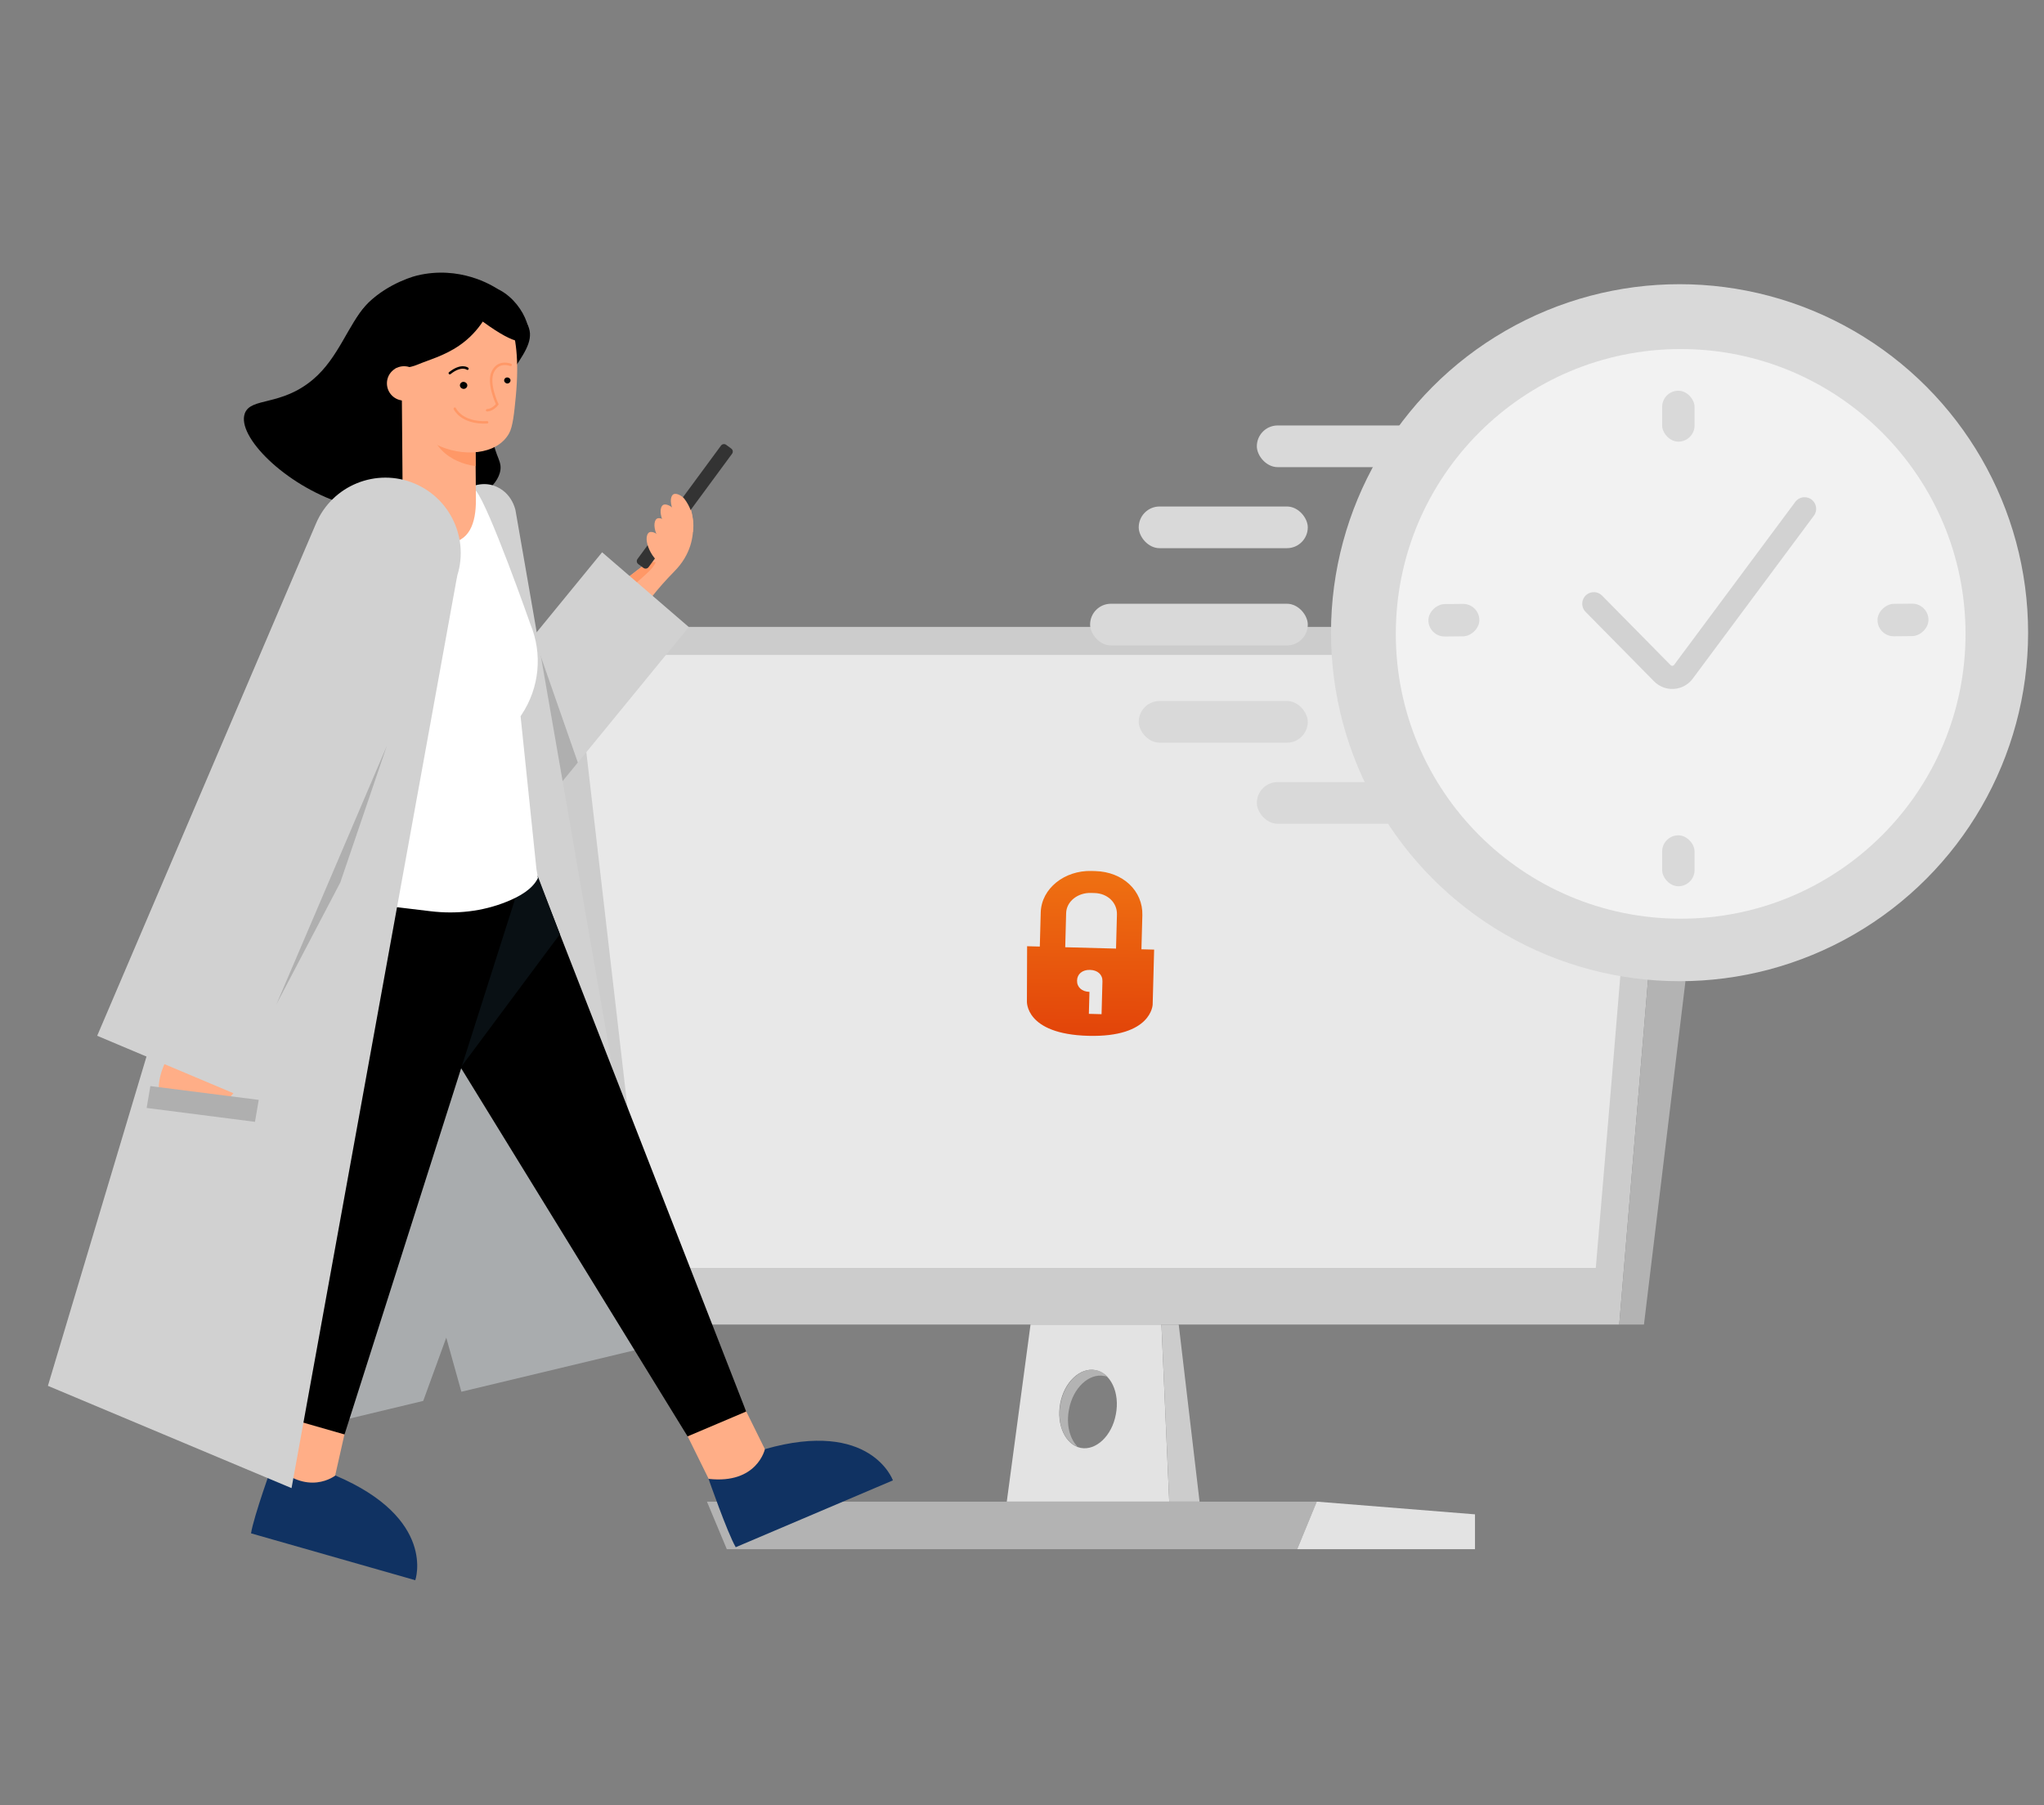 <svg width="257" height="227" viewBox="0 0 257 227" fill="none" xmlns="http://www.w3.org/2000/svg">
<rect x="0" y="0" width="257" height="227" fill="#808080" stroke="none"/>
<path d="M203.592 166.564H78.529L68.336 78.836H210.92L203.592 166.564Z" fill="#CCCCCC"/>
<path d="M72.309 82.357L75.215 107.493L81.233 159.442H200.646L202.652 135.698L205.518 101.229L207.073 82.357H72.309Z" fill="#E8E8E8"/>
<path d="M210.917 78.836H217.304L206.701 166.564H203.59L210.917 78.836Z" fill="#B3B3B3"/>
<path d="M88.887 188.834H165.562L163.106 194.811H91.384L88.887 188.834Z" fill="#B3B3B3"/>
<path d="M165.562 188.834L185.457 190.431V194.811H163.105L165.562 188.834Z" fill="#E3E3E3"/>
<path d="M126.586 188.832H147.013L146.031 166.562H129.574L126.586 188.832ZM133.3 176.51C133.791 173.808 135.797 171.925 137.721 172.294C139.645 172.662 140.832 175.118 140.3 177.861C139.808 180.563 137.803 182.446 135.879 182.078C133.955 181.668 132.808 179.212 133.3 176.51Z" fill="#E3E3E3"/>
<path d="M147.018 188.832H150.825L148.205 166.562H146.035L147.018 188.832Z" fill="#CCCCCC"/>
<path d="M139.281 173.154C139.117 173.113 138.994 173.031 138.83 173.031C136.906 172.662 134.9 174.546 134.409 177.247C134.041 179.131 134.491 180.891 135.474 181.914C133.795 181.3 132.854 178.967 133.345 176.511C133.836 173.809 135.842 171.926 137.766 172.294C138.339 172.376 138.871 172.703 139.281 173.154Z" fill="#B3B3B3"/>
<path d="M143.517 119.374L143.632 115.09C143.713 112.05 141.221 109.633 137.707 109.539L137.228 109.526C133.874 109.436 130.937 111.708 130.855 114.748L130.74 119.032L129.143 118.989L129.118 125.902C129.118 125.902 128.847 130.043 136.833 130.257C144.818 130.471 144.929 126.325 144.929 126.325L145.114 119.416L143.517 119.374ZM138.504 127.536L136.907 127.493L136.981 124.73C136.023 124.704 135.399 124.134 135.421 123.305C135.443 122.476 136.097 121.94 137.055 121.966C138.013 121.992 138.637 122.562 138.615 123.391L138.504 127.536ZM140.323 119.288L133.935 119.117L134.049 114.834C134.09 113.314 135.557 112.247 137.154 112.289L137.633 112.302C139.23 112.345 140.478 113.485 140.438 115.005L140.323 119.288V119.288Z" fill="url(#paint0_linear_326_3305)"/>
<path d="M46.045 38.373C43.782 40.784 42.585 44.989 39.367 47.709C35.34 51.118 31.536 49.935 30.783 51.982C29.729 54.855 35.815 60.978 42.992 63.297C51.255 65.96 61.583 63.778 62.835 59.492C63.267 58.012 62.255 57.531 61.935 54.991C61.065 48.109 67.626 44.755 66.51 41.265C64.987 36.492 51.705 32.336 46.045 38.373Z" fill="black"/>
<path d="M86.417 62.705C86.417 62.705 88.871 67.694 84.826 71.812C80.158 76.567 79.523 79.15 79.523 79.15L76.668 74.371L82.581 69.808L82.68 68.575L86.417 62.705Z" fill="#FFAE87"/>
<path d="M81.877 70.367C81.859 71.163 83.006 70.059 82.025 71.385C81.514 72.069 79.078 74.098 77.567 75.22C77.302 75.417 77 74.135 77 74.135L81.877 70.367Z" fill="#FF9867"/>
<path d="M80.253 70.936L80.906 71.417C81.11 71.565 81.4 71.522 81.548 71.318L92.049 57.056C92.197 56.852 92.154 56.562 91.95 56.414L91.296 55.934C91.093 55.785 90.803 55.829 90.655 56.032L80.154 70.294C80.006 70.498 80.049 70.788 80.253 70.936Z" fill="#333333"/>
<path d="M63.565 107.009L86.602 78.848L75.706 69.451L48.945 102.163L55.389 107.718C57.831 109.827 61.524 109.5 63.565 107.009Z" fill="#D1D1D1"/>
<path d="M70.422 98.622L72.654 95.891L67.394 80.814L70.422 98.622Z" fill="#AFAFAF"/>
<path d="M84.904 69.412C83.332 69.43 81.735 66.366 82.469 65.342C82.808 64.874 83.696 65.404 83.98 65.774C85.527 67.79 85.811 69.005 85.811 69.005C85.484 69.4 84.954 69.412 84.904 69.412Z" fill="#FFAE87"/>
<path d="M83.92 71.146C82.348 71.165 80.751 68.1 81.484 67.077C81.824 66.608 82.712 67.138 82.995 67.508C84.543 69.525 84.827 70.739 84.827 70.739C84.5 71.134 83.969 71.146 83.92 71.146Z" fill="#FFAE87"/>
<path d="M85.678 67.691C84.106 67.71 82.509 64.645 83.242 63.622C83.582 63.153 84.469 63.683 84.753 64.053C86.301 66.07 86.584 67.284 86.584 67.284C86.264 67.673 85.734 67.691 85.678 67.691Z" fill="#FFAE87"/>
<path d="M86.967 66.355C85.395 66.374 83.798 63.309 84.531 62.286C84.871 61.817 85.758 62.347 86.042 62.717C87.59 64.734 87.115 66.898 87.115 66.898C86.794 67.287 87.022 66.355 86.967 66.355Z" fill="#FFAE87"/>
<path d="M64.806 64.118C64.553 63.144 64.01 62.249 63.196 61.651C62.278 60.979 60.896 60.498 59.034 61.281C56.494 62.348 58.868 66.893 60.631 69.667L57.289 84.466L79.709 149.797L64.806 64.118Z" fill="#D1D1D1"/>
<path d="M57.289 84.459L35.621 180.386L53.213 176.168L56.111 168.208L58.01 175.015L83.057 169.015L79.709 149.796L57.289 84.459Z" fill="#A9ACAE"/>
<path d="M92.569 192.992L99.734 189.455L90.185 170.108L83.019 173.645L92.569 192.992Z" fill="#FFAE87"/>
<path d="M96.175 182.233C96.175 182.233 95.201 186.66 89.09 185.97C89.09 185.97 91.451 192.753 92.506 194.565L112.268 186.161C112.275 186.161 109.518 178.416 96.175 182.233Z" fill="#103262"/>
<path d="M67.644 110.408L93.82 177.502L86.451 180.628L44.176 111.876L67.644 110.408Z" fill="black"/>
<path d="M67.6 110.143L70.4 117.474L57.926 134.24L59.917 111.881L67.6 110.143Z" fill="#091014"/>
<path d="M32.58 191.633L40.375 193.391L45.119 172.344L37.324 170.587L32.58 191.633Z" fill="#FFAE87"/>
<path d="M42.168 185.544C42.168 185.544 38.629 188.374 34.313 183.99C34.313 183.99 31.883 190.748 31.562 192.82L52.213 198.715C52.213 198.721 54.945 190.97 42.168 185.544Z" fill="#103262"/>
<path d="M65.173 111.756L43.32 180.385L35.625 178.178L49.505 107.748L65.173 111.756Z" fill="black"/>
<path d="M54.664 64.468C54.664 64.468 54.195 61.946 59.165 62.982L59.837 61.699C61.533 63.771 66.688 78.49 66.688 78.49C68.242 82.233 67.829 86.506 65.578 89.879L65.455 90.064L67.446 109.265L67.638 110.412C66.972 111.787 65.405 112.718 63.636 113.421C60.639 114.623 57.371 114.975 54.164 114.592L48.621 113.927L54.664 64.468Z" fill="white"/>
<path d="M57.492 72.369L36.657 187.134L6.023 174.271L34.166 80.262L57.492 72.369Z" fill="#D1D1D1"/>
<path d="M56.058 68.305C59.031 68.28 59.863 65.776 59.838 62.798L59.733 49.621L50.527 49.788L50.632 62.965C50.657 65.937 53.086 68.329 56.058 68.305Z" fill="#FFAE87"/>
<path d="M59.756 52.247C57.715 50.835 55.168 49.978 54.175 50.946C53.139 51.957 53.892 54.874 55.489 56.563C56.642 57.784 58.3 58.426 59.805 58.617L59.756 52.247Z" fill="#FF9867"/>
<path d="M62.558 37.907C62.928 38.591 65.752 40.404 64.852 49.869C64.654 51.96 64.476 53.661 64.007 54.5C62.478 57.244 58.1 57.54 54.776 55.863C48.9 52.897 49.554 42.754 49.652 41.533C49.831 39.233 50.22 38.08 51.854 36.643C55.066 33.819 60.264 33.621 62.558 37.907Z" fill="#FFAE87"/>
<path d="M62.556 36.34C60.361 43.819 55.194 44.707 52.536 45.836C50.513 46.693 47.572 46.403 46.012 45.231C44.094 43.788 43.391 41.815 45.513 39.01C47.584 36.266 51.272 34.921 52.45 34.644C57.796 33.367 61.853 35.871 62.556 36.34Z" fill="black"/>
<path d="M56.855 37.394C62.923 42.499 65.266 43.363 66.08 42.783C67.363 41.877 65.371 36.907 61.462 35.938C59.47 35.451 58.329 35.642 56.855 37.394Z" fill="black"/>
<path d="M48.649 48.229C48.661 49.426 49.635 50.381 50.825 50.375C52.021 50.363 52.977 49.389 52.971 48.199C52.959 47.002 51.984 46.047 50.794 46.053C49.598 46.059 48.636 47.033 48.649 48.229Z" fill="#FFAE87"/>
<path d="M58.725 48.628C58.651 48.794 58.484 48.905 58.305 48.905C58.065 48.905 57.831 48.708 57.825 48.461C57.818 48.289 57.935 48.129 58.077 48.061C58.324 47.944 58.645 48.092 58.731 48.32C58.786 48.468 58.737 48.597 58.725 48.628Z" fill="black"/>
<path d="M64.157 47.987C64.096 48.129 63.948 48.221 63.8 48.227C63.59 48.227 63.393 48.054 63.387 47.845C63.387 47.697 63.479 47.561 63.609 47.5C63.818 47.401 64.096 47.524 64.17 47.721C64.213 47.845 64.17 47.956 64.157 47.987Z" fill="black"/>
<path d="M64.204 45.884C64.204 45.884 62.742 45.261 61.99 46.698C61.238 48.135 62.52 50.836 62.52 50.836C62.52 50.836 62.008 51.557 61.25 51.594" stroke="#FF9867" stroke-width="0.308" stroke-miterlimit="10" stroke-linecap="round"/>
<path d="M58.775 46.363C58.775 46.363 58.004 45.765 56.555 46.924" stroke="black" stroke-width="0.308" stroke-miterlimit="10" stroke-linecap="round"/>
<path d="M57.184 51.391C57.184 51.391 58.004 53.259 61.247 53.105" stroke="#FF9867" stroke-width="0.308" stroke-miterlimit="10" stroke-linecap="round"/>
<path d="M25.915 128.197C22.826 129.079 18.713 135.368 20.335 138.316C21.21 139.913 24.941 140.073 27.044 139.259C29.942 138.137 31.643 133.975 30.78 131.206C30.139 129.171 28.018 127.599 25.915 128.197Z" fill="#FFAE87"/>
<path d="M18.906 136.578L32.533 138.311L32.059 141.073L18.438 139.328L18.906 136.578Z" fill="#AFAFAF"/>
<path d="M12.219 130.251L39.726 65.845C41.767 61.036 47.316 58.779 52.132 60.808C56.96 62.842 59.223 68.41 57.176 73.239L29.681 137.613L12.219 130.251Z" fill="#D1D1D1"/>
<path d="M48.632 93.807L42.787 110.973L34.746 126.315L48.632 93.807Z" fill="#AFAFAF"/>
<circle cx="211.177" cy="79.563" r="43.825" fill="#D9D9D9"/>
<circle cx="211.317" cy="79.71" r="35.817" fill="#F2F2F2"/>
<rect x="208.988" y="49.133" width="4.077" height="6.406" rx="2.038" fill="#D9D9D9"/>
<rect x="208.988" y="105.043" width="4.077" height="6.406" rx="2.038" fill="#D9D9D9"/>
<rect x="242.453" y="75.893" width="4.077" height="6.406" rx="2.038" transform="rotate(89.449 242.453 75.893)" fill="#D9D9D9"/>
<rect x="185.984" y="75.922" width="4.077" height="6.406" rx="2.038" transform="rotate(89.449 185.984 75.922)" fill="#D9D9D9"/>
<path d="M200.398 75.921L209.014 84.662C209.766 85.425 211.021 85.338 211.661 84.478L226.897 63.982" stroke="#D2D2D2" stroke-width="2.912" stroke-linecap="round"/>
<rect x="158.027" y="53.502" width="21.257" height="5.242" rx="2.621" fill="#D9D9D9"/>
<rect x="158.027" y="98.346" width="21.257" height="5.242" rx="2.621" fill="#D9D9D9"/>
<rect x="143.176" y="63.693" width="21.257" height="5.242" rx="2.621" fill="#D9D9D9"/>
<rect x="143.176" y="88.152" width="21.257" height="5.242" rx="2.621" fill="#D9D9D9"/>
<rect x="137.062" y="75.922" width="27.372" height="5.242" rx="2.621" fill="#D9D9D9"/>
<defs>
<linearGradient id="paint0_linear_326_3305" x1="137.388" y1="109.53" x2="137.141" y2="134.471" gradientUnits="userSpaceOnUse">
<stop stop-color="#EF7112"/>
<stop offset="1" stop-color="#E03B08"/>
</linearGradient>
</defs>
</svg>
